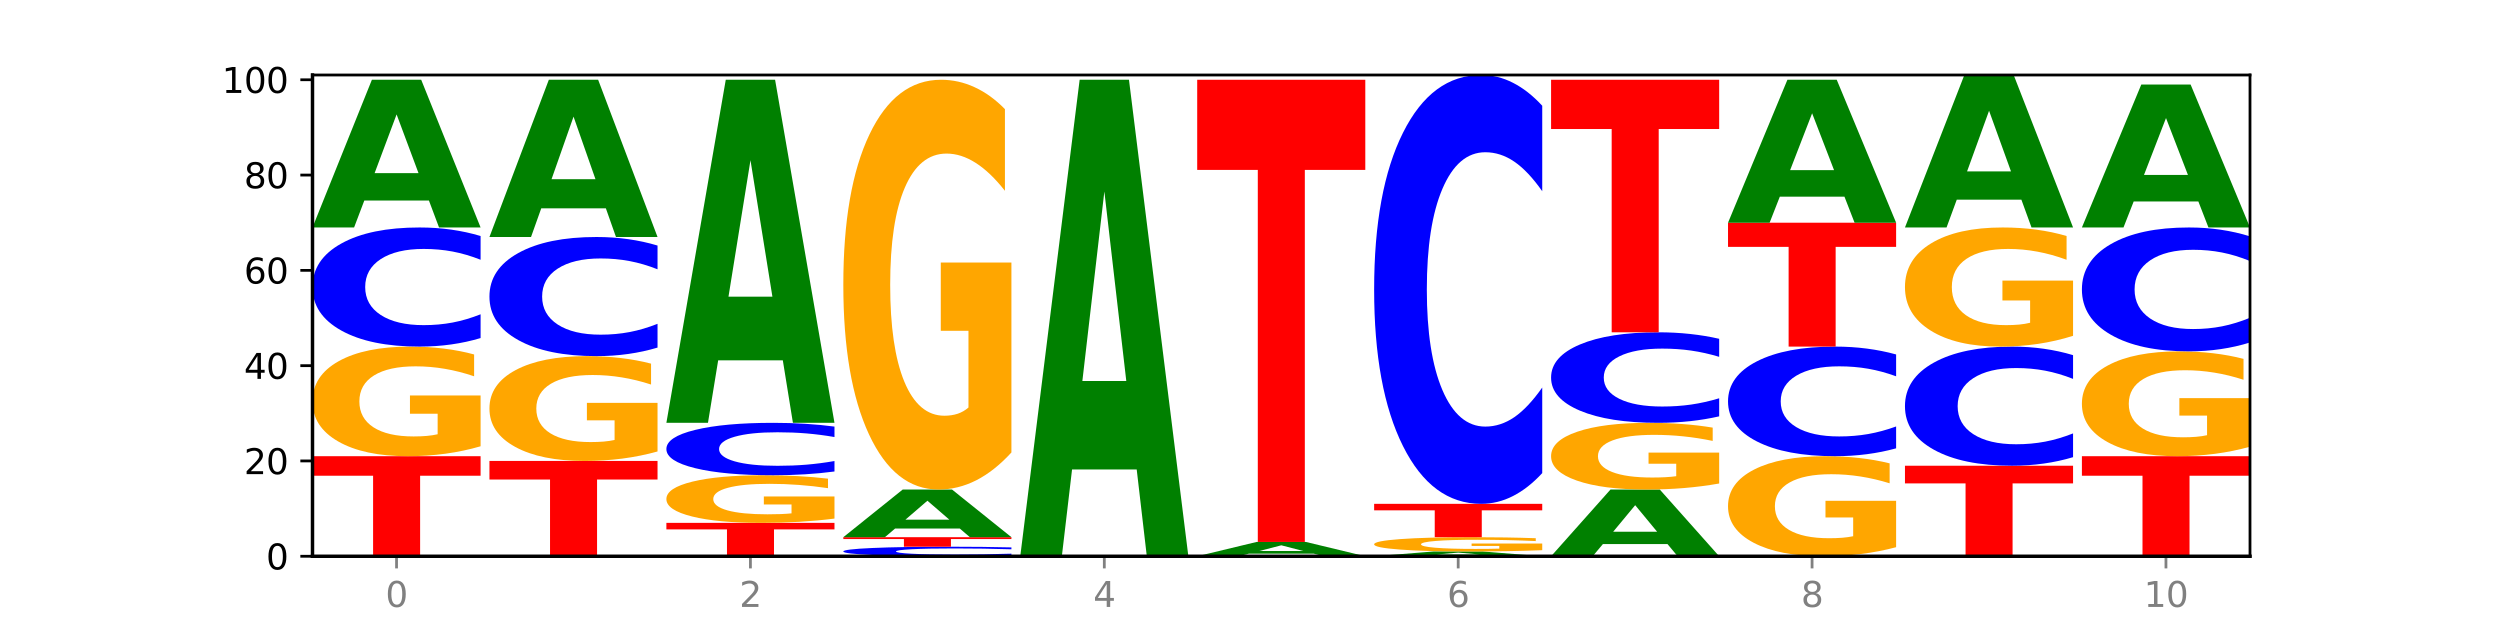 <?xml version="1.0" encoding="utf-8" standalone="no"?>
<!DOCTYPE svg PUBLIC "-//W3C//DTD SVG 1.1//EN"
  "http://www.w3.org/Graphics/SVG/1.1/DTD/svg11.dtd">
<svg xmlns:xlink="http://www.w3.org/1999/xlink" width="720pt" height="180pt" viewBox="0 0 720 180" xmlns="http://www.w3.org/2000/svg" version="1.1">
 <defs>
  <style type="text/css">*{stroke-linejoin: round; stroke-linecap: butt}</style>
 </defs>
 <g id="figure_1">
  <g id="patch_1">
   <path d="M 0 180 
L 720 180 
L 720 0 
L 0 0 
z
" style="fill: #ffffff"/>
  </g>
  <g id="axes_1">
   <g id="patch_2">
    <path d="M 90 160.2 
L 648 160.2 
L 648 21.6 
L 90 21.6 
z
" style="fill: #ffffff"/>
   </g>
   <g id="line2d_1">
    <path d="M 90 160.2 
L 648 160.2 
" clip-path="url(#p3f01d20cab)" style="fill: none; stroke: #000000; stroke-width: 0.5; stroke-linecap: square"/>
   </g>
   <g id="patch_3">
    <path d="M 90 131.382 
L 138.411 131.382 
L 138.411 137.002 
L 120.994 137.002 
L 120.994 160.2 
L 107.45 160.2 
L 107.45 137.002 
L 90 137.002 
L 90 131.382 
z
" clip-path="url(#p3f01d20cab)" style="fill: #ff0000"/>
   </g>
   <g id="patch_4">
    <path d="M 138.411 128.527 
Q 133.529 129.954 128.277 130.672 
Q 123.026 131.382 117.428 131.382 
Q 104.777 131.382 97.389 127.131 
Q 90 122.88 90 115.611 
Q 90 108.256 97.519 104.038 
Q 105.048 99.82 118.144 99.82 
Q 123.189 99.82 127.811 100.394 
Q 132.444 100.961 136.545 102.082 
L 136.545 108.374 
Q 132.313 106.933 128.126 106.222 
Q 123.938 105.505 119.728 105.505 
Q 111.938 105.505 107.717 108.126 
Q 103.497 110.74 103.497 115.611 
Q 103.497 120.435 107.566 123.069 
Q 111.634 125.697 119.12 125.697 
Q 121.16 125.697 122.907 125.547 
Q 124.654 125.39 126.042 125.064 
L 126.042 119.158 
L 118.068 119.158 
L 118.068 113.896 
L 138.411 113.896 
L 138.411 128.527 
z
" clip-path="url(#p3f01d20cab)" style="fill: #ffa600"/>
   </g>
   <g id="patch_5">
    <path d="M 138.411 97.361 
Q 134.361 98.58 129.983 99.196 
Q 125.604 99.82 120.835 99.82 
Q 106.613 99.82 98.306 95.199 
Q 90 90.579 90 82.677 
Q 90 74.747 98.306 70.133 
Q 106.613 65.513 120.835 65.513 
Q 125.604 65.513 129.983 66.137 
Q 134.361 66.753 138.411 67.972 
L 138.411 74.811 
Q 134.325 73.195 130.361 72.444 
Q 126.397 71.693 122.018 71.693 
Q 114.163 71.693 109.662 74.619 
Q 105.173 77.539 105.173 82.677 
Q 105.173 87.794 109.662 90.72 
Q 114.163 93.64 122.018 93.64 
Q 126.397 93.64 130.361 92.889 
Q 134.325 92.131 138.411 90.515 
L 138.411 97.361 
z
" clip-path="url(#p3f01d20cab)" style="fill: #0000ff"/>
   </g>
   <g id="patch_6">
    <path d="M 123.534 57.763 
L 104.916 57.763 
L 101.977 65.513 
L 90 65.513 
L 107.104 22.972 
L 121.307 22.972 
L 138.411 65.513 
L 126.444 65.513 
L 123.534 57.763 
z
M 107.886 49.868 
L 120.535 49.868 
L 114.22 32.946 
L 107.886 49.868 
z
" clip-path="url(#p3f01d20cab)" style="fill: #008000"/>
   </g>
   <g id="patch_7">
    <path d="M 140.959 132.754 
L 189.37 132.754 
L 189.37 138.107 
L 171.953 138.107 
L 171.953 160.2 
L 158.409 160.2 
L 158.409 138.107 
L 140.959 138.107 
L 140.959 132.754 
z
" clip-path="url(#p3f01d20cab)" style="fill: #ff0000"/>
   </g>
   <g id="patch_8">
    <path d="M 189.37 130.023 
Q 184.488 131.389 179.236 132.075 
Q 173.985 132.754 168.387 132.754 
Q 155.736 132.754 148.347 128.688 
Q 140.959 124.622 140.959 117.669 
Q 140.959 110.634 148.478 106.599 
Q 156.007 102.564 169.103 102.564 
Q 174.148 102.564 178.77 103.113 
Q 183.403 103.656 187.504 104.728 
L 187.504 110.746 
Q 183.272 109.368 179.084 108.688 
Q 174.896 108.002 170.687 108.002 
Q 162.897 108.002 158.676 110.509 
Q 154.456 113.01 154.456 117.669 
Q 154.456 122.284 158.524 124.803 
Q 162.593 127.316 170.079 127.316 
Q 172.119 127.316 173.866 127.173 
Q 175.613 127.023 177.001 126.711 
L 177.001 121.061 
L 169.027 121.061 
L 169.027 116.029 
L 189.37 116.029 
L 189.37 130.023 
z
" clip-path="url(#p3f01d20cab)" style="fill: #ffa600"/>
   </g>
   <g id="patch_9">
    <path d="M 189.37 100.105 
Q 185.32 101.324 180.942 101.941 
Q 176.563 102.564 171.794 102.564 
Q 157.572 102.564 149.265 97.944 
Q 140.959 93.323 140.959 85.422 
Q 140.959 77.491 149.265 72.878 
Q 157.572 68.257 171.794 68.257 
Q 176.563 68.257 180.942 68.881 
Q 185.32 69.498 189.37 70.717 
L 189.37 77.555 
Q 185.284 75.939 181.32 75.188 
Q 177.356 74.437 172.977 74.437 
Q 165.122 74.437 160.621 77.364 
Q 156.132 80.284 156.132 85.422 
Q 156.132 90.538 160.621 93.465 
Q 165.122 96.385 172.977 96.385 
Q 177.356 96.385 181.32 95.634 
Q 185.284 94.875 189.37 93.259 
L 189.37 100.105 
z
" clip-path="url(#p3f01d20cab)" style="fill: #0000ff"/>
   </g>
   <g id="patch_10">
    <path d="M 174.493 60.008 
L 155.875 60.008 
L 152.935 68.257 
L 140.959 68.257 
L 158.063 22.972 
L 172.266 22.972 
L 189.37 68.257 
L 177.403 68.257 
L 174.493 60.008 
z
M 158.845 51.603 
L 171.494 51.603 
L 165.179 33.59 
L 158.845 51.603 
z
" clip-path="url(#p3f01d20cab)" style="fill: #008000"/>
   </g>
   <g id="patch_11">
    <path d="M 191.918 150.594 
L 240.329 150.594 
L 240.329 152.467 
L 222.912 152.467 
L 222.912 160.2 
L 209.368 160.2 
L 209.368 152.467 
L 191.918 152.467 
L 191.918 150.594 
z
" clip-path="url(#p3f01d20cab)" style="fill: #ff0000"/>
   </g>
   <g id="patch_12">
    <path d="M 240.329 149.352 
Q 235.446 149.973 230.195 150.285 
Q 224.944 150.594 219.346 150.594 
Q 206.695 150.594 199.306 148.746 
Q 191.918 146.898 191.918 143.737 
Q 191.918 140.539 199.437 138.705 
Q 206.966 136.871 220.062 136.871 
Q 225.107 136.871 229.729 137.121 
Q 234.361 137.367 238.463 137.855 
L 238.463 140.59 
Q 234.231 139.964 230.043 139.655 
Q 225.855 139.343 221.646 139.343 
Q 213.856 139.343 209.635 140.483 
Q 205.415 141.619 205.415 143.737 
Q 205.415 145.835 209.483 146.98 
Q 213.552 148.122 221.038 148.122 
Q 223.078 148.122 224.825 148.057 
Q 226.571 147.989 227.96 147.847 
L 227.96 145.279 
L 219.986 145.279 
L 219.986 142.991 
L 240.329 142.991 
L 240.329 149.352 
z
" clip-path="url(#p3f01d20cab)" style="fill: #ffa600"/>
   </g>
   <g id="patch_13">
    <path d="M 240.329 135.789 
Q 236.279 136.326 231.9 136.597 
Q 227.522 136.871 222.753 136.871 
Q 208.53 136.871 200.224 134.838 
Q 191.918 132.805 191.918 129.328 
Q 191.918 125.839 200.224 123.809 
Q 208.53 121.776 222.753 121.776 
Q 227.522 121.776 231.9 122.051 
Q 236.279 122.322 240.329 122.858 
L 240.329 125.867 
Q 236.243 125.156 232.279 124.826 
Q 228.314 124.495 223.936 124.495 
Q 216.081 124.495 211.58 125.783 
Q 207.091 127.068 207.091 129.328 
Q 207.091 131.58 211.58 132.868 
Q 216.081 134.152 223.936 134.152 
Q 228.314 134.152 232.279 133.822 
Q 236.243 133.488 240.329 132.777 
L 240.329 135.789 
z
" clip-path="url(#p3f01d20cab)" style="fill: #0000ff"/>
   </g>
   <g id="patch_14">
    <path d="M 225.452 103.777 
L 206.834 103.777 
L 203.894 121.776 
L 191.918 121.776 
L 209.021 22.972 
L 223.225 22.972 
L 240.329 121.776 
L 228.362 121.776 
L 225.452 103.777 
z
M 209.803 85.439 
L 222.453 85.439 
L 216.138 46.138 
L 209.803 85.439 
z
" clip-path="url(#p3f01d20cab)" style="fill: #008000"/>
   </g>
   <g id="patch_15">
    <path d="M 291.288 160.003 
Q 287.238 160.101 282.859 160.15 
Q 278.481 160.2 273.711 160.2 
Q 259.489 160.2 251.183 159.83 
Q 242.877 159.461 242.877 158.829 
Q 242.877 158.194 251.183 157.825 
Q 259.489 157.455 273.711 157.455 
Q 278.481 157.455 282.859 157.505 
Q 287.238 157.555 291.288 157.652 
L 291.288 158.199 
Q 287.202 158.07 283.237 158.01 
Q 279.273 157.95 274.895 157.95 
Q 267.04 157.95 262.539 158.184 
Q 258.05 158.418 258.05 158.829 
Q 258.05 159.238 262.539 159.472 
Q 267.04 159.706 274.895 159.706 
Q 279.273 159.706 283.237 159.646 
Q 287.202 159.585 291.288 159.456 
L 291.288 160.003 
z
" clip-path="url(#p3f01d20cab)" style="fill: #0000ff"/>
   </g>
   <g id="patch_16">
    <path d="M 242.877 154.711 
L 291.288 154.711 
L 291.288 155.246 
L 273.871 155.246 
L 273.871 157.455 
L 260.327 157.455 
L 260.327 155.246 
L 242.877 155.246 
L 242.877 154.711 
z
" clip-path="url(#p3f01d20cab)" style="fill: #ff0000"/>
   </g>
   <g id="patch_17">
    <path d="M 276.411 152.211 
L 257.793 152.211 
L 254.853 154.711 
L 242.877 154.711 
L 259.98 140.988 
L 274.184 140.988 
L 291.288 154.711 
L 279.321 154.711 
L 276.411 152.211 
z
M 260.762 149.664 
L 273.412 149.664 
L 267.097 144.206 
L 260.762 149.664 
z
" clip-path="url(#p3f01d20cab)" style="fill: #008000"/>
   </g>
   <g id="patch_18">
    <path d="M 291.288 130.31 
Q 286.405 135.649 281.154 138.331 
Q 275.903 140.988 270.305 140.988 
Q 257.654 140.988 250.265 125.093 
Q 242.877 109.199 242.877 82.017 
Q 242.877 54.518 250.395 38.745 
Q 257.925 22.972 271.021 22.972 
Q 276.066 22.972 280.688 25.118 
Q 285.32 27.238 289.422 31.432 
L 289.422 54.957 
Q 285.19 49.569 281.002 46.912 
Q 276.814 44.23 272.605 44.23 
Q 264.815 44.23 260.594 54.03 
Q 256.374 63.806 256.374 82.017 
Q 256.374 100.057 260.442 109.906 
Q 264.511 119.73 271.997 119.73 
Q 274.037 119.73 275.784 119.169 
Q 277.53 118.584 278.919 117.365 
L 278.919 95.279 
L 270.945 95.279 
L 270.945 75.605 
L 291.288 75.605 
L 291.288 130.31 
z
" clip-path="url(#p3f01d20cab)" style="fill: #ffa600"/>
   </g>
   <g id="patch_19">
    <path d="M 327.37 135.201 
L 308.752 135.201 
L 305.812 160.2 
L 293.836 160.2 
L 310.939 22.972 
L 325.143 22.972 
L 342.247 160.2 
L 330.28 160.2 
L 327.37 135.201 
z
M 311.721 109.732 
L 324.371 109.732 
L 318.056 55.147 
L 311.721 109.732 
z
" clip-path="url(#p3f01d20cab)" style="fill: #008000"/>
   </g>
   <g id="patch_20">
    <path d="M 378.329 159.45 
L 359.711 159.45 
L 356.771 160.2 
L 344.795 160.2 
L 361.898 156.083 
L 376.102 156.083 
L 393.205 160.2 
L 381.239 160.2 
L 378.329 159.45 
z
M 362.68 158.686 
L 375.33 158.686 
L 369.015 157.048 
L 362.68 158.686 
z
" clip-path="url(#p3f01d20cab)" style="fill: #008000"/>
   </g>
   <g id="patch_21">
    <path d="M 344.795 22.972 
L 393.205 22.972 
L 393.205 48.933 
L 375.789 48.933 
L 375.789 156.083 
L 362.245 156.083 
L 362.245 48.933 
L 344.795 48.933 
L 344.795 22.972 
z
" clip-path="url(#p3f01d20cab)" style="fill: #ff0000"/>
   </g>
   <g id="patch_22">
    <path d="M 429.288 159.95 
L 410.67 159.95 
L 407.73 160.2 
L 395.753 160.2 
L 412.857 158.828 
L 427.061 158.828 
L 444.164 160.2 
L 432.198 160.2 
L 429.288 159.95 
z
M 413.639 159.695 
L 426.289 159.695 
L 419.974 159.149 
L 413.639 159.695 
z
" clip-path="url(#p3f01d20cab)" style="fill: #008000"/>
   </g>
   <g id="patch_23">
    <path d="M 444.164 158.455 
Q 439.282 158.641 434.031 158.735 
Q 428.78 158.828 423.181 158.828 
Q 410.531 158.828 403.142 158.273 
Q 395.753 157.719 395.753 156.771 
Q 395.753 155.811 403.272 155.261 
Q 410.802 154.711 423.897 154.711 
Q 428.942 154.711 433.564 154.786 
Q 438.197 154.86 442.298 155.006 
L 442.298 155.827 
Q 438.067 155.639 433.879 155.546 
Q 429.691 155.452 425.481 155.452 
Q 417.691 155.452 413.471 155.794 
Q 409.25 156.135 409.25 156.771 
Q 409.25 157.4 413.319 157.743 
Q 417.388 158.086 424.874 158.086 
Q 426.914 158.086 428.66 158.067 
Q 430.407 158.046 431.796 158.004 
L 431.796 157.233 
L 423.821 157.233 
L 423.821 156.547 
L 444.164 156.547 
L 444.164 158.455 
z
" clip-path="url(#p3f01d20cab)" style="fill: #ffa600"/>
   </g>
   <g id="patch_24">
    <path d="M 395.753 145.105 
L 444.164 145.105 
L 444.164 146.978 
L 426.748 146.978 
L 426.748 154.711 
L 413.204 154.711 
L 413.204 146.978 
L 395.753 146.978 
L 395.753 145.105 
z
" clip-path="url(#p3f01d20cab)" style="fill: #ff0000"/>
   </g>
   <g id="patch_25">
    <path d="M 444.164 136.252 
Q 440.115 140.64 435.736 142.86 
Q 431.357 145.105 426.588 145.105 
Q 412.366 145.105 404.06 128.471 
Q 395.753 111.837 395.753 83.391 
Q 395.753 54.843 404.06 38.234 
Q 412.366 21.6 426.588 21.6 
Q 431.357 21.6 435.736 23.845 
Q 440.115 26.065 444.164 30.453 
L 444.164 55.072 
Q 440.078 49.255 436.114 46.551 
Q 432.15 43.847 427.771 43.847 
Q 419.916 43.847 415.415 54.383 
Q 410.927 64.894 410.927 83.391 
Q 410.927 101.811 415.415 112.347 
Q 419.916 122.858 427.771 122.858 
Q 432.15 122.858 436.114 120.154 
Q 440.078 117.424 444.164 111.607 
L 444.164 136.252 
z
" clip-path="url(#p3f01d20cab)" style="fill: #0000ff"/>
   </g>
   <g id="patch_26">
    <path d="M 480.247 156.7 
L 461.629 156.7 
L 458.689 160.2 
L 446.712 160.2 
L 463.816 140.988 
L 478.02 140.988 
L 495.123 160.2 
L 483.157 160.2 
L 480.247 156.7 
z
M 464.598 153.135 
L 477.248 153.135 
L 470.933 145.493 
L 464.598 153.135 
z
" clip-path="url(#p3f01d20cab)" style="fill: #008000"/>
   </g>
   <g id="patch_27">
    <path d="M 495.123 139.25 
Q 490.241 140.119 484.99 140.556 
Q 479.739 140.988 474.14 140.988 
Q 461.489 140.988 454.101 138.401 
Q 446.712 135.813 446.712 131.388 
Q 446.712 126.912 454.231 124.344 
Q 461.761 121.776 474.856 121.776 
Q 479.901 121.776 484.523 122.125 
Q 489.156 122.471 493.257 123.153 
L 493.257 126.983 
Q 489.026 126.106 484.838 125.673 
Q 480.65 125.237 476.44 125.237 
Q 468.65 125.237 464.43 126.832 
Q 460.209 128.424 460.209 131.388 
Q 460.209 134.325 464.278 135.928 
Q 468.346 137.528 475.833 137.528 
Q 477.872 137.528 479.619 137.436 
Q 481.366 137.341 482.755 137.143 
L 482.755 133.547 
L 474.78 133.547 
L 474.78 130.344 
L 495.123 130.344 
L 495.123 139.25 
z
" clip-path="url(#p3f01d20cab)" style="fill: #ffa600"/>
   </g>
   <g id="patch_28">
    <path d="M 495.123 119.907 
Q 491.074 120.834 486.695 121.302 
Q 482.316 121.776 477.547 121.776 
Q 463.325 121.776 455.019 118.265 
Q 446.712 114.753 446.712 108.748 
Q 446.712 102.721 455.019 99.215 
Q 463.325 95.703 477.547 95.703 
Q 482.316 95.703 486.695 96.177 
Q 491.074 96.646 495.123 97.572 
L 495.123 102.769 
Q 491.037 101.541 487.073 100.97 
Q 483.109 100.399 478.73 100.399 
Q 470.875 100.399 466.374 102.624 
Q 461.886 104.843 461.886 108.748 
Q 461.886 112.636 466.374 114.861 
Q 470.875 117.08 478.73 117.08 
Q 483.109 117.08 487.073 116.509 
Q 491.037 115.933 495.123 114.705 
L 495.123 119.907 
z
" clip-path="url(#p3f01d20cab)" style="fill: #0000ff"/>
   </g>
   <g id="patch_29">
    <path d="M 446.712 22.972 
L 495.123 22.972 
L 495.123 37.157 
L 477.707 37.157 
L 477.707 95.703 
L 464.163 95.703 
L 464.163 37.157 
L 446.712 37.157 
L 446.712 22.972 
z
" clip-path="url(#p3f01d20cab)" style="fill: #ff0000"/>
   </g>
   <g id="patch_30">
    <path d="M 546.082 157.593 
Q 541.2 158.896 535.949 159.551 
Q 530.697 160.2 525.099 160.2 
Q 512.448 160.2 505.06 156.319 
Q 497.671 152.437 497.671 145.8 
Q 497.671 139.085 505.19 135.234 
Q 512.72 131.382 525.815 131.382 
Q 530.86 131.382 535.482 131.906 
Q 540.115 132.424 544.216 133.448 
L 544.216 139.192 
Q 539.985 137.877 535.797 137.228 
Q 531.609 136.573 527.399 136.573 
Q 519.609 136.573 515.389 138.966 
Q 511.168 141.353 511.168 145.8 
Q 511.168 150.205 515.237 152.61 
Q 519.305 155.009 526.792 155.009 
Q 528.831 155.009 530.578 154.872 
Q 532.325 154.729 533.714 154.432 
L 533.714 149.038 
L 525.739 149.038 
L 525.739 144.234 
L 546.082 144.234 
L 546.082 157.593 
z
" clip-path="url(#p3f01d20cab)" style="fill: #ffa600"/>
   </g>
   <g id="patch_31">
    <path d="M 546.082 129.12 
Q 542.033 130.241 537.654 130.808 
Q 533.275 131.382 528.506 131.382 
Q 514.284 131.382 505.978 127.131 
Q 497.671 122.88 497.671 115.611 
Q 497.671 108.315 505.978 104.071 
Q 514.284 99.82 528.506 99.82 
Q 533.275 99.82 537.654 100.394 
Q 542.033 100.961 546.082 102.082 
L 546.082 108.374 
Q 541.996 106.887 538.032 106.196 
Q 534.068 105.505 529.689 105.505 
Q 521.834 105.505 517.333 108.198 
Q 512.845 110.884 512.845 115.611 
Q 512.845 120.318 517.333 123.011 
Q 521.834 125.697 529.689 125.697 
Q 534.068 125.697 538.032 125.006 
Q 541.996 124.308 546.082 122.822 
L 546.082 129.12 
z
" clip-path="url(#p3f01d20cab)" style="fill: #0000ff"/>
   </g>
   <g id="patch_32">
    <path d="M 497.671 64.141 
L 546.082 64.141 
L 546.082 71.099 
L 528.666 71.099 
L 528.666 99.82 
L 515.122 99.82 
L 515.122 71.099 
L 497.671 71.099 
L 497.671 64.141 
z
" clip-path="url(#p3f01d20cab)" style="fill: #ff0000"/>
   </g>
   <g id="patch_33">
    <path d="M 531.206 56.641 
L 512.587 56.641 
L 509.648 64.141 
L 497.671 64.141 
L 514.775 22.972 
L 528.979 22.972 
L 546.082 64.141 
L 534.116 64.141 
L 531.206 56.641 
z
M 515.557 49 
L 528.206 49 
L 521.892 32.625 
L 515.557 49 
z
" clip-path="url(#p3f01d20cab)" style="fill: #008000"/>
   </g>
   <g id="patch_34">
    <path d="M 548.63 134.127 
L 597.041 134.127 
L 597.041 139.212 
L 579.624 139.212 
L 579.624 160.2 
L 566.081 160.2 
L 566.081 139.212 
L 548.63 139.212 
L 548.63 134.127 
z
" clip-path="url(#p3f01d20cab)" style="fill: #ff0000"/>
   </g>
   <g id="patch_35">
    <path d="M 597.041 131.668 
Q 592.992 132.887 588.613 133.503 
Q 584.234 134.127 579.465 134.127 
Q 565.243 134.127 556.936 129.506 
Q 548.63 124.886 548.63 116.984 
Q 548.63 109.054 556.936 104.44 
Q 565.243 99.82 579.465 99.82 
Q 584.234 99.82 588.613 100.443 
Q 592.992 101.06 597.041 102.279 
L 597.041 109.118 
Q 592.955 107.502 588.991 106.751 
Q 585.027 105.999 580.648 105.999 
Q 572.793 105.999 568.292 108.926 
Q 563.804 111.846 563.804 116.984 
Q 563.804 122.101 568.292 125.027 
Q 572.793 127.947 580.648 127.947 
Q 585.027 127.947 588.991 127.196 
Q 592.955 126.438 597.041 124.822 
L 597.041 131.668 
z
" clip-path="url(#p3f01d20cab)" style="fill: #0000ff"/>
   </g>
   <g id="patch_36">
    <path d="M 597.041 96.716 
Q 592.159 98.268 586.908 99.047 
Q 581.656 99.82 576.058 99.82 
Q 563.407 99.82 556.019 95.199 
Q 548.63 90.579 548.63 82.677 
Q 548.63 74.683 556.149 70.098 
Q 563.679 65.513 576.774 65.513 
Q 581.819 65.513 586.441 66.137 
Q 591.074 66.753 595.175 67.972 
L 595.175 74.811 
Q 590.944 73.245 586.756 72.472 
Q 582.568 71.693 578.358 71.693 
Q 570.568 71.693 566.348 74.541 
Q 562.127 77.383 562.127 82.677 
Q 562.127 87.921 566.196 90.784 
Q 570.264 93.64 577.75 93.64 
Q 579.79 93.64 581.537 93.477 
Q 583.284 93.307 584.673 92.953 
L 584.673 86.532 
L 576.698 86.532 
L 576.698 80.813 
L 597.041 80.813 
L 597.041 96.716 
z
" clip-path="url(#p3f01d20cab)" style="fill: #ffa600"/>
   </g>
   <g id="patch_37">
    <path d="M 582.164 57.513 
L 563.546 57.513 
L 560.607 65.513 
L 548.63 65.513 
L 565.734 21.6 
L 579.937 21.6 
L 597.041 65.513 
L 585.074 65.513 
L 582.164 57.513 
z
M 566.516 49.363 
L 579.165 49.363 
L 572.85 31.896 
L 566.516 49.363 
z
" clip-path="url(#p3f01d20cab)" style="fill: #008000"/>
   </g>
   <g id="patch_38">
    <path d="M 599.589 131.382 
L 648 131.382 
L 648 137.002 
L 630.583 137.002 
L 630.583 160.2 
L 617.04 160.2 
L 617.04 137.002 
L 599.589 137.002 
L 599.589 131.382 
z
" clip-path="url(#p3f01d20cab)" style="fill: #ff0000"/>
   </g>
   <g id="patch_39">
    <path d="M 648 128.651 
Q 643.118 130.016 637.866 130.702 
Q 632.615 131.382 627.017 131.382 
Q 614.366 131.382 606.978 127.316 
Q 599.589 123.25 599.589 116.296 
Q 599.589 109.262 607.108 105.227 
Q 614.637 101.192 627.733 101.192 
Q 632.778 101.192 637.4 101.741 
Q 642.033 102.283 646.134 103.356 
L 646.134 109.374 
Q 641.903 107.996 637.715 107.316 
Q 633.527 106.63 629.317 106.63 
Q 621.527 106.63 617.306 109.137 
Q 613.086 111.638 613.086 116.296 
Q 613.086 120.911 617.155 123.431 
Q 621.223 125.944 628.709 125.944 
Q 630.749 125.944 632.496 125.801 
Q 634.243 125.651 635.631 125.339 
L 635.631 119.689 
L 627.657 119.689 
L 627.657 114.656 
L 648 114.656 
L 648 128.651 
z
" clip-path="url(#p3f01d20cab)" style="fill: #ffa600"/>
   </g>
   <g id="patch_40">
    <path d="M 648 98.635 
Q 643.951 99.902 639.572 100.543 
Q 635.193 101.192 630.424 101.192 
Q 616.202 101.192 607.895 96.387 
Q 599.589 91.581 599.589 83.364 
Q 599.589 75.116 607.895 70.318 
Q 616.202 65.513 630.424 65.513 
Q 635.193 65.513 639.572 66.161 
Q 643.951 66.803 648 68.07 
L 648 75.183 
Q 643.914 73.502 639.95 72.721 
Q 635.986 71.94 631.607 71.94 
Q 623.752 71.94 619.251 74.984 
Q 614.762 78.02 614.762 83.364 
Q 614.762 88.685 619.251 91.729 
Q 623.752 94.765 631.607 94.765 
Q 635.986 94.765 639.95 93.984 
Q 643.914 93.195 648 91.515 
L 648 98.635 
z
" clip-path="url(#p3f01d20cab)" style="fill: #0000ff"/>
   </g>
   <g id="patch_41">
    <path d="M 633.123 58.013 
L 614.505 58.013 
L 611.566 65.513 
L 599.589 65.513 
L 616.693 24.345 
L 630.896 24.345 
L 648 65.513 
L 636.033 65.513 
L 633.123 58.013 
z
M 617.475 50.373 
L 630.124 50.373 
L 623.809 33.997 
L 617.475 50.373 
z
" clip-path="url(#p3f01d20cab)" style="fill: #008000"/>
   </g>
   <g id="matplotlib.axis_1">
    <g id="xtick_1">
     <g id="line2d_2">
      <defs>
       <path id="m022600ebbc" d="M 0 0 
L 0 3.5 
" style="stroke: #808080; stroke-width: 0.8"/>
      </defs>
      <g>
       <use xlink:href="#m022600ebbc" x="114.205" y="160.2" style="fill: #808080; stroke: #808080; stroke-width: 0.8"/>
      </g>
     </g>
     <g id="text_1">
      <!-- 0 -->
      <g style="fill: #808080" transform="translate(111.024 174.798) scale(0.1 -0.1)">
       <defs>
        <path id="DejaVuSans-30" d="M 2034 4250 
Q 1547 4250 1301 3770 
Q 1056 3291 1056 2328 
Q 1056 1369 1301 889 
Q 1547 409 2034 409 
Q 2525 409 2770 889 
Q 3016 1369 3016 2328 
Q 3016 3291 2770 3770 
Q 2525 4250 2034 4250 
z
M 2034 4750 
Q 2819 4750 3233 4129 
Q 3647 3509 3647 2328 
Q 3647 1150 3233 529 
Q 2819 -91 2034 -91 
Q 1250 -91 836 529 
Q 422 1150 422 2328 
Q 422 3509 836 4129 
Q 1250 4750 2034 4750 
z
" transform="scale(0.016)"/>
       </defs>
       <use xlink:href="#DejaVuSans-30"/>
      </g>
     </g>
    </g>
    <g id="xtick_2">
     <g id="line2d_3">
      <g>
       <use xlink:href="#m022600ebbc" x="216.123" y="160.2" style="fill: #808080; stroke: #808080; stroke-width: 0.8"/>
      </g>
     </g>
     <g id="text_2">
      <!-- 2 -->
      <g style="fill: #808080" transform="translate(212.942 174.798) scale(0.1 -0.1)">
       <defs>
        <path id="DejaVuSans-32" d="M 1228 531 
L 3431 531 
L 3431 0 
L 469 0 
L 469 531 
Q 828 903 1448 1529 
Q 2069 2156 2228 2338 
Q 2531 2678 2651 2914 
Q 2772 3150 2772 3378 
Q 2772 3750 2511 3984 
Q 2250 4219 1831 4219 
Q 1534 4219 1204 4116 
Q 875 4013 500 3803 
L 500 4441 
Q 881 4594 1212 4672 
Q 1544 4750 1819 4750 
Q 2544 4750 2975 4387 
Q 3406 4025 3406 3419 
Q 3406 3131 3298 2873 
Q 3191 2616 2906 2266 
Q 2828 2175 2409 1742 
Q 1991 1309 1228 531 
z
" transform="scale(0.016)"/>
       </defs>
       <use xlink:href="#DejaVuSans-32"/>
      </g>
     </g>
    </g>
    <g id="xtick_3">
     <g id="line2d_4">
      <g>
       <use xlink:href="#m022600ebbc" x="318.041" y="160.2" style="fill: #808080; stroke: #808080; stroke-width: 0.8"/>
      </g>
     </g>
     <g id="text_3">
      <!-- 4 -->
      <g style="fill: #808080" transform="translate(314.86 174.798) scale(0.1 -0.1)">
       <defs>
        <path id="DejaVuSans-34" d="M 2419 4116 
L 825 1625 
L 2419 1625 
L 2419 4116 
z
M 2253 4666 
L 3047 4666 
L 3047 1625 
L 3713 1625 
L 3713 1100 
L 3047 1100 
L 3047 0 
L 2419 0 
L 2419 1100 
L 313 1100 
L 313 1709 
L 2253 4666 
z
" transform="scale(0.016)"/>
       </defs>
       <use xlink:href="#DejaVuSans-34"/>
      </g>
     </g>
    </g>
    <g id="xtick_4">
     <g id="line2d_5">
      <g>
       <use xlink:href="#m022600ebbc" x="419.959" y="160.2" style="fill: #808080; stroke: #808080; stroke-width: 0.8"/>
      </g>
     </g>
     <g id="text_4">
      <!-- 6 -->
      <g style="fill: #808080" transform="translate(416.778 174.798) scale(0.1 -0.1)">
       <defs>
        <path id="DejaVuSans-36" d="M 2113 2584 
Q 1688 2584 1439 2293 
Q 1191 2003 1191 1497 
Q 1191 994 1439 701 
Q 1688 409 2113 409 
Q 2538 409 2786 701 
Q 3034 994 3034 1497 
Q 3034 2003 2786 2293 
Q 2538 2584 2113 2584 
z
M 3366 4563 
L 3366 3988 
Q 3128 4100 2886 4159 
Q 2644 4219 2406 4219 
Q 1781 4219 1451 3797 
Q 1122 3375 1075 2522 
Q 1259 2794 1537 2939 
Q 1816 3084 2150 3084 
Q 2853 3084 3261 2657 
Q 3669 2231 3669 1497 
Q 3669 778 3244 343 
Q 2819 -91 2113 -91 
Q 1303 -91 875 529 
Q 447 1150 447 2328 
Q 447 3434 972 4092 
Q 1497 4750 2381 4750 
Q 2619 4750 2861 4703 
Q 3103 4656 3366 4563 
z
" transform="scale(0.016)"/>
       </defs>
       <use xlink:href="#DejaVuSans-36"/>
      </g>
     </g>
    </g>
    <g id="xtick_5">
     <g id="line2d_6">
      <g>
       <use xlink:href="#m022600ebbc" x="521.877" y="160.2" style="fill: #808080; stroke: #808080; stroke-width: 0.8"/>
      </g>
     </g>
     <g id="text_5">
      <!-- 8 -->
      <g style="fill: #808080" transform="translate(518.695 174.798) scale(0.1 -0.1)">
       <defs>
        <path id="DejaVuSans-38" d="M 2034 2216 
Q 1584 2216 1326 1975 
Q 1069 1734 1069 1313 
Q 1069 891 1326 650 
Q 1584 409 2034 409 
Q 2484 409 2743 651 
Q 3003 894 3003 1313 
Q 3003 1734 2745 1975 
Q 2488 2216 2034 2216 
z
M 1403 2484 
Q 997 2584 770 2862 
Q 544 3141 544 3541 
Q 544 4100 942 4425 
Q 1341 4750 2034 4750 
Q 2731 4750 3128 4425 
Q 3525 4100 3525 3541 
Q 3525 3141 3298 2862 
Q 3072 2584 2669 2484 
Q 3125 2378 3379 2068 
Q 3634 1759 3634 1313 
Q 3634 634 3220 271 
Q 2806 -91 2034 -91 
Q 1263 -91 848 271 
Q 434 634 434 1313 
Q 434 1759 690 2068 
Q 947 2378 1403 2484 
z
M 1172 3481 
Q 1172 3119 1398 2916 
Q 1625 2713 2034 2713 
Q 2441 2713 2670 2916 
Q 2900 3119 2900 3481 
Q 2900 3844 2670 4047 
Q 2441 4250 2034 4250 
Q 1625 4250 1398 4047 
Q 1172 3844 1172 3481 
z
" transform="scale(0.016)"/>
       </defs>
       <use xlink:href="#DejaVuSans-38"/>
      </g>
     </g>
    </g>
    <g id="xtick_6">
     <g id="line2d_7">
      <g>
       <use xlink:href="#m022600ebbc" x="623.795" y="160.2" style="fill: #808080; stroke: #808080; stroke-width: 0.8"/>
      </g>
     </g>
     <g id="text_6">
      <!-- 10 -->
      <g style="fill: #808080" transform="translate(617.432 174.798) scale(0.1 -0.1)">
       <defs>
        <path id="DejaVuSans-31" d="M 794 531 
L 1825 531 
L 1825 4091 
L 703 3866 
L 703 4441 
L 1819 4666 
L 2450 4666 
L 2450 531 
L 3481 531 
L 3481 0 
L 794 0 
L 794 531 
z
" transform="scale(0.016)"/>
       </defs>
       <use xlink:href="#DejaVuSans-31"/>
       <use xlink:href="#DejaVuSans-30" x="63.623"/>
      </g>
     </g>
    </g>
   </g>
   <g id="matplotlib.axis_2">
    <g id="ytick_1">
     <g id="line2d_8">
      <defs>
       <path id="maa123aa5d2" d="M 0 0 
L -3.5 0 
" style="stroke: #000000; stroke-width: 0.8"/>
      </defs>
      <g>
       <use xlink:href="#maa123aa5d2" x="90" y="160.2" style="stroke: #000000; stroke-width: 0.8"/>
      </g>
     </g>
     <g id="text_7">
      <!-- 0 -->
      <g transform="translate(76.638 163.999) scale(0.1 -0.1)">
       <use xlink:href="#DejaVuSans-30"/>
      </g>
     </g>
    </g>
    <g id="ytick_2">
     <g id="line2d_9">
      <g>
       <use xlink:href="#maa123aa5d2" x="90" y="132.754" style="stroke: #000000; stroke-width: 0.8"/>
      </g>
     </g>
     <g id="text_8">
      <!-- 20 -->
      <g transform="translate(70.275 136.554) scale(0.1 -0.1)">
       <use xlink:href="#DejaVuSans-32"/>
       <use xlink:href="#DejaVuSans-30" x="63.623"/>
      </g>
     </g>
    </g>
    <g id="ytick_3">
     <g id="line2d_10">
      <g>
       <use xlink:href="#maa123aa5d2" x="90" y="105.309" style="stroke: #000000; stroke-width: 0.8"/>
      </g>
     </g>
     <g id="text_9">
      <!-- 40 -->
      <g transform="translate(70.275 109.108) scale(0.1 -0.1)">
       <use xlink:href="#DejaVuSans-34"/>
       <use xlink:href="#DejaVuSans-30" x="63.623"/>
      </g>
     </g>
    </g>
    <g id="ytick_4">
     <g id="line2d_11">
      <g>
       <use xlink:href="#maa123aa5d2" x="90" y="77.863" style="stroke: #000000; stroke-width: 0.8"/>
      </g>
     </g>
     <g id="text_10">
      <!-- 60 -->
      <g transform="translate(70.275 81.663) scale(0.1 -0.1)">
       <use xlink:href="#DejaVuSans-36"/>
       <use xlink:href="#DejaVuSans-30" x="63.623"/>
      </g>
     </g>
    </g>
    <g id="ytick_5">
     <g id="line2d_12">
      <g>
       <use xlink:href="#maa123aa5d2" x="90" y="50.418" style="stroke: #000000; stroke-width: 0.8"/>
      </g>
     </g>
     <g id="text_11">
      <!-- 80 -->
      <g transform="translate(70.275 54.217) scale(0.1 -0.1)">
       <use xlink:href="#DejaVuSans-38"/>
       <use xlink:href="#DejaVuSans-30" x="63.623"/>
      </g>
     </g>
    </g>
    <g id="ytick_6">
     <g id="line2d_13">
      <g>
       <use xlink:href="#maa123aa5d2" x="90" y="22.972" style="stroke: #000000; stroke-width: 0.8"/>
      </g>
     </g>
     <g id="text_12">
      <!-- 100 -->
      <g transform="translate(63.913 26.771) scale(0.1 -0.1)">
       <use xlink:href="#DejaVuSans-31"/>
       <use xlink:href="#DejaVuSans-30" x="63.623"/>
       <use xlink:href="#DejaVuSans-30" x="127.246"/>
      </g>
     </g>
    </g>
   </g>
   <g id="patch_42">
    <path d="M 90 160.2 
L 90 21.6 
" style="fill: none; stroke: #000000; stroke-linejoin: miter; stroke-linecap: square"/>
   </g>
   <g id="patch_43">
    <path d="M 648 160.2 
L 648 21.6 
" style="fill: none; stroke: #000000; stroke-width: 0.8; stroke-linejoin: miter; stroke-linecap: square"/>
   </g>
   <g id="patch_44">
    <path d="M 90 160.2 
L 648 160.2 
" style="fill: none; stroke: #000000; stroke-linejoin: miter; stroke-linecap: square"/>
   </g>
   <g id="patch_45">
    <path d="M 90 21.6 
L 648 21.6 
" style="fill: none; stroke: #000000; stroke-width: 0.8; stroke-linejoin: miter; stroke-linecap: square"/>
   </g>
  </g>
 </g>
 <defs>
  <clipPath id="p3f01d20cab">
   <rect x="90" y="21.6" width="558" height="138.6"/>
  </clipPath>
 </defs>
</svg>
